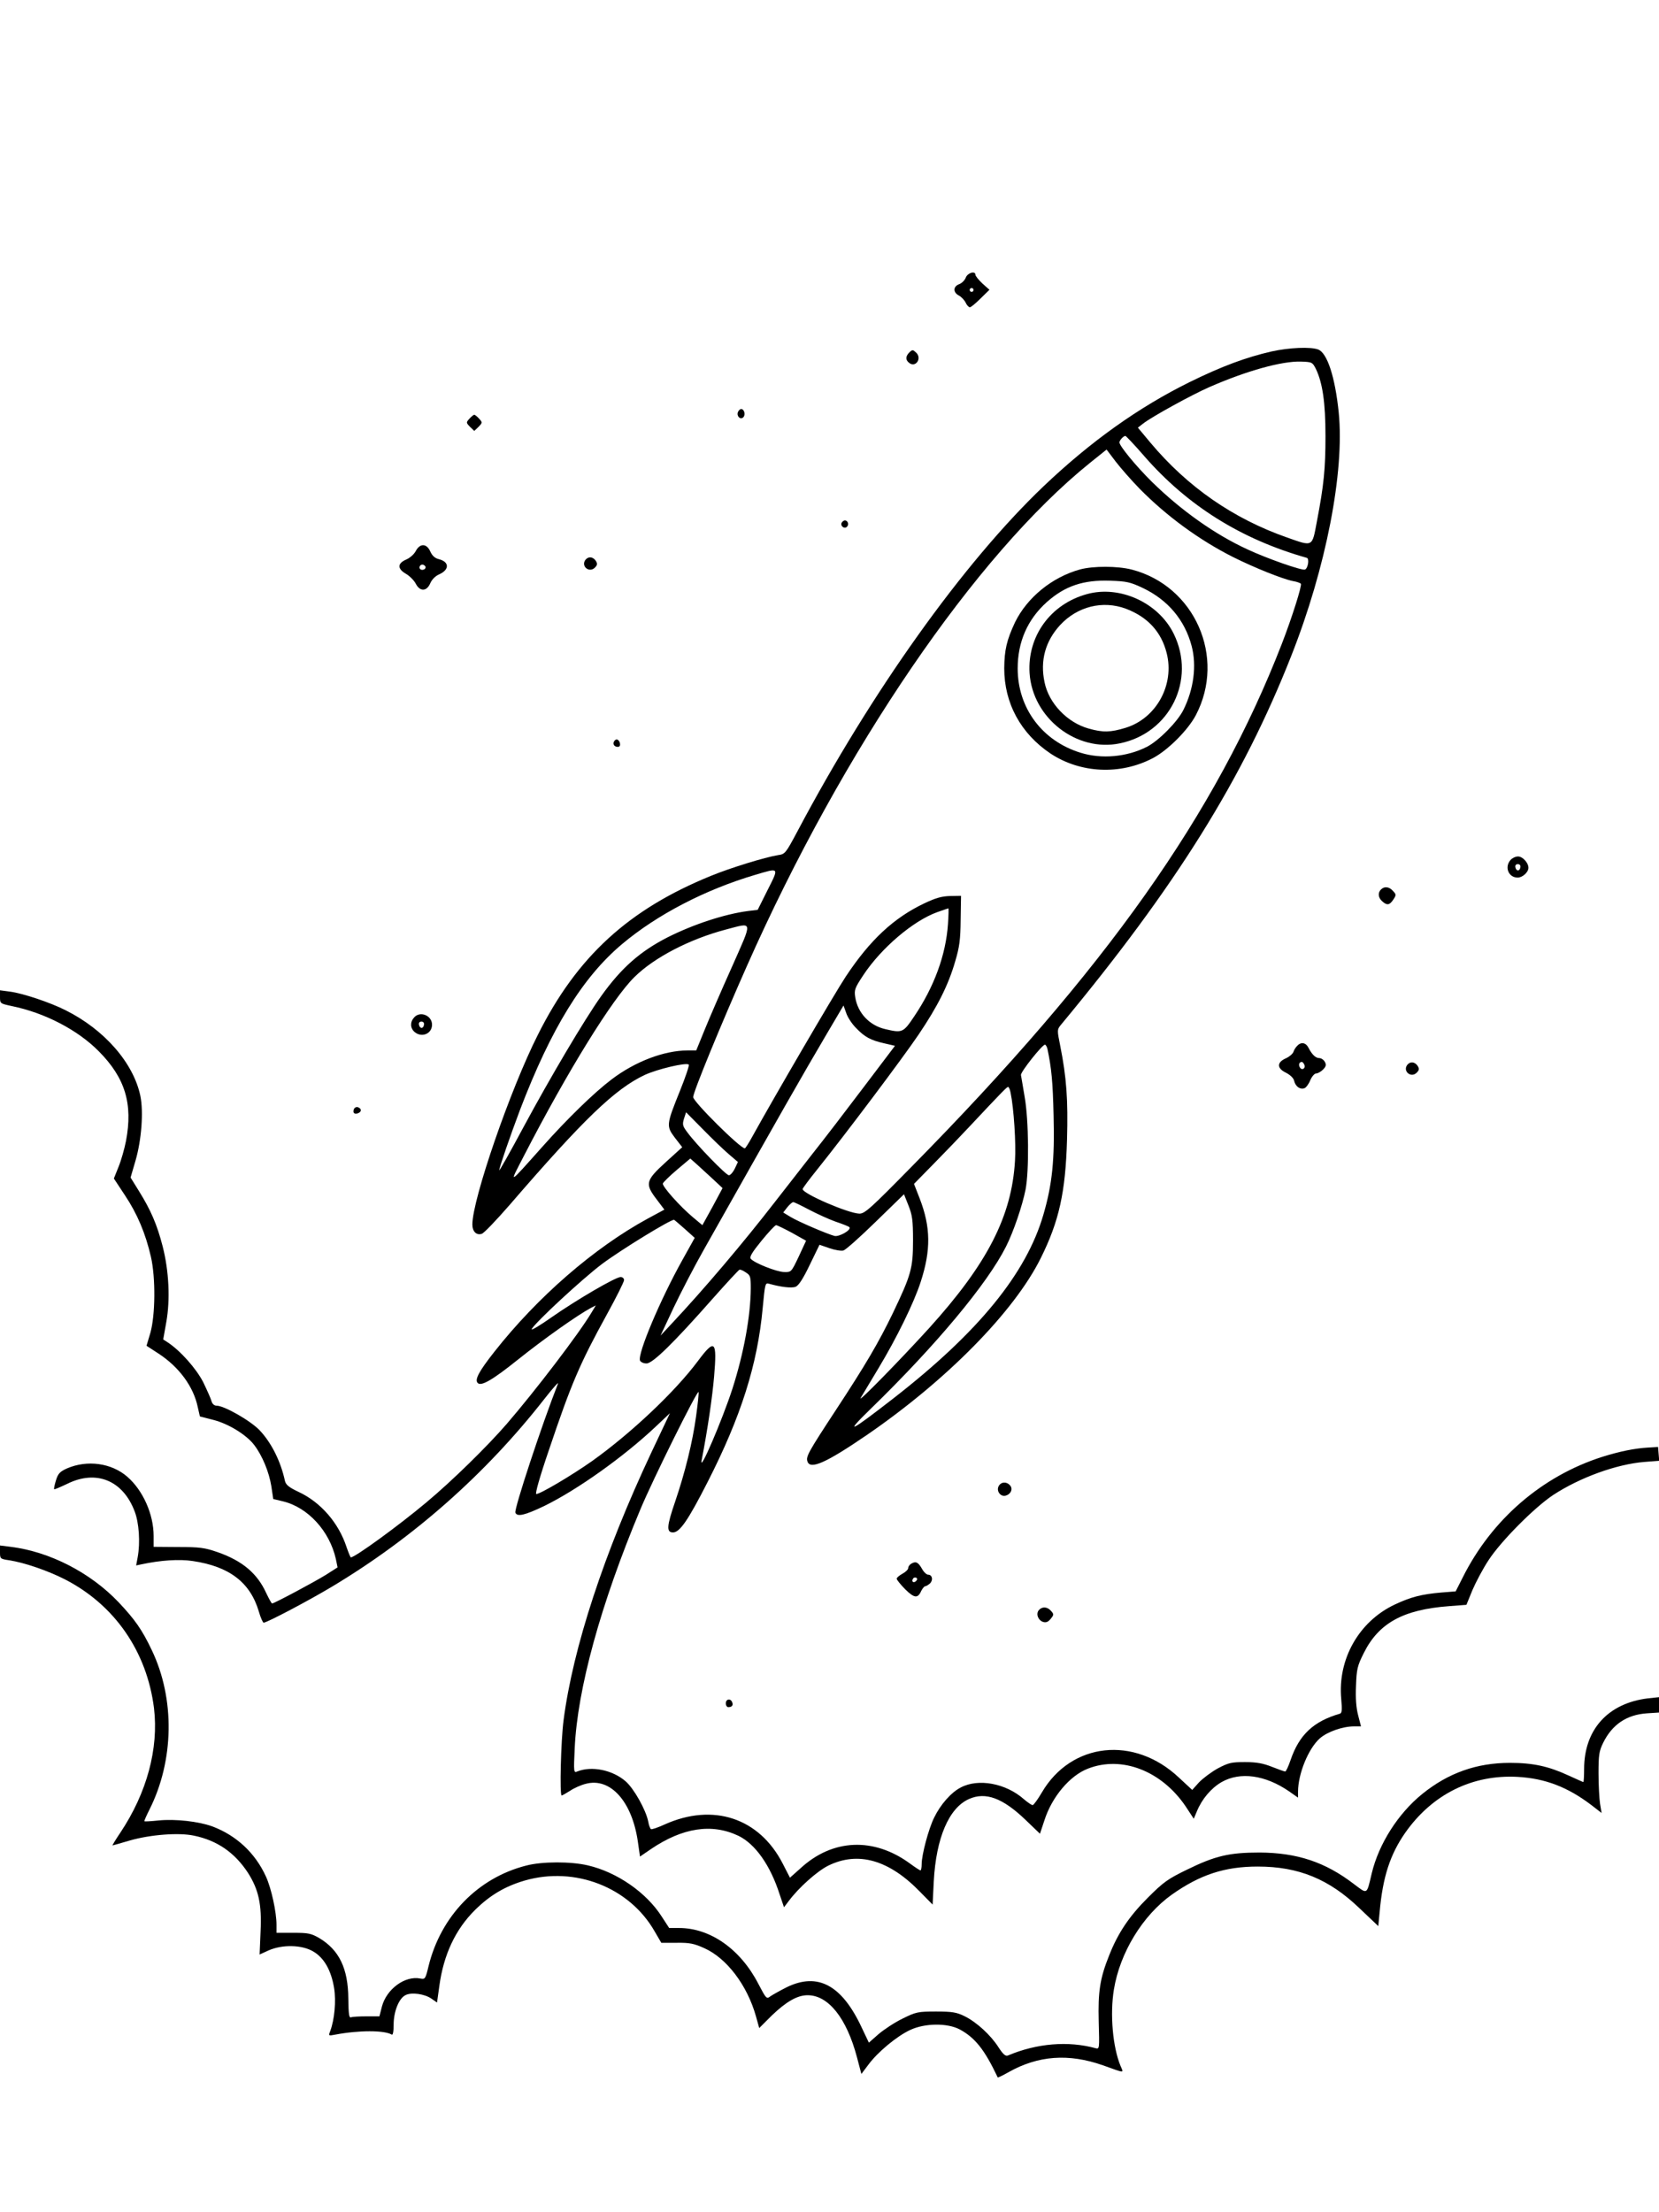 <?xml version="1.0" standalone="no"?>
<!DOCTYPE svg PUBLIC "-//W3C//DTD SVG 20010904//EN"
 "http://www.w3.org/TR/2001/REC-SVG-20010904/DTD/svg10.dtd">
<svg version="1.0" xmlns="http://www.w3.org/2000/svg"
 width="864pt" height="1152pt" viewBox="0 0 864 1152"
 preserveAspectRatio="xMidYMid meet">

<g transform="translate(0,1152) scale(0.1,-0.1)"
fill="#000000" stroke="none">
<path d="M5030 10075 c-5 -14 -21 -30 -35 -35 -32 -12 -32 -43 -1 -59 13 -7
29 -24 35 -37 6 -13 16 -24 22 -24 6 0 31 21 56 46 l46 45 -37 33 c-20 19 -36
39 -36 45 0 22 -40 11 -50 -14z m40 -65 c0 -5 -4 -10 -10 -10 -5 0 -10 5 -10
10 0 6 5 10 10 10 6 0 10 -4 10 -10z"/>
<path d="M6623 9690 c-135 -31 -259 -77 -428 -160 -265 -131 -514 -308 -761
-543 -418 -399 -895 -1067 -1282 -1798 -60 -112 -63 -117 -100 -122 -68 -11
-247 -66 -347 -107 -431 -175 -700 -421 -904 -829 -144 -285 -340 -854 -341
-987 0 -37 21 -58 49 -49 11 3 75 70 143 148 389 451 551 606 705 679 64 30
218 67 230 54 4 -3 -17 -65 -46 -137 -71 -176 -72 -183 -26 -244 l38 -49 -87
-79 c-104 -95 -108 -112 -46 -193 l40 -53 -87 -47 c-279 -152 -574 -408 -799
-694 -81 -103 -103 -145 -86 -162 18 -18 76 15 207 120 140 112 313 234 384
272 l24 12 -23 -38 c-65 -109 -291 -405 -441 -579 -103 -119 -287 -299 -419
-409 -143 -120 -371 -286 -393 -286 -2 0 -12 24 -22 53 -41 126 -134 234 -250
288 -51 24 -66 37 -71 57 -22 102 -70 198 -131 263 -47 50 -185 129 -225 129
-12 0 -22 9 -26 22 -3 13 -23 57 -43 99 -36 71 -119 165 -186 209 l-23 15 16
90 c21 117 14 267 -19 395 -29 113 -62 189 -123 287 l-44 71 26 89 c31 107 42
253 25 336 -36 172 -187 345 -389 446 -81 41 -222 88 -289 97 l-53 7 0 -35 c0
-34 1 -34 61 -47 172 -35 343 -124 453 -235 138 -139 179 -274 142 -468 -8
-41 -25 -101 -39 -135 l-24 -60 58 -88 c64 -96 107 -198 135 -320 25 -110 23
-304 -3 -396 l-20 -67 63 -41 c107 -70 182 -172 204 -279 l11 -48 70 -18 c79
-20 173 -78 213 -131 42 -55 77 -140 89 -214 l10 -67 50 -12 c130 -31 243
-154 276 -300 l9 -44 -61 -39 c-58 -36 -269 -149 -280 -149 -3 0 -16 24 -30
53 -47 104 -125 169 -253 214 -69 24 -95 27 -206 27 l-128 1 0 57 c0 112 -55
236 -136 307 -83 73 -210 90 -316 44 -37 -17 -46 -27 -57 -63 -7 -23 -11 -43
-9 -45 2 -2 32 11 68 28 151 75 290 18 351 -143 23 -59 30 -162 16 -239 l-8
-43 28 6 c99 21 196 28 267 17 190 -28 299 -111 344 -263 9 -32 21 -58 25 -58
17 0 235 115 355 187 426 255 803 589 1107 978 43 55 75 91 71 80 -85 -216
-229 -653 -222 -672 9 -23 49 -14 151 35 170 83 414 256 582 415 l72 68 -96
-203 c-247 -525 -409 -1018 -458 -1396 -14 -106 -21 -392 -10 -392 3 0 22 11
43 24 20 14 58 31 83 37 128 34 241 -92 271 -302 l11 -77 57 39 c165 112 318
135 456 69 88 -43 166 -154 214 -304 l23 -68 25 33 c53 71 149 156 206 184
155 76 316 30 477 -136 l66 -67 6 121 c12 226 79 383 184 429 86 38 175 5 293
-108 l76 -73 23 69 c39 123 133 234 227 270 177 69 384 -12 509 -197 l42 -64
16 38 c26 64 74 121 129 153 97 55 227 37 351 -48 l47 -33 0 30 c0 94 54 226
114 279 39 34 119 62 177 62 l37 0 -15 58 c-10 38 -14 88 -11 153 3 87 7 104
40 170 78 157 205 227 444 245 l91 7 31 76 c18 42 55 112 84 156 65 100 239
275 337 340 139 91 329 160 474 172 l78 6 -3 36 -3 36 -50 -3 c-72 -4 -149
-20 -239 -48 -315 -100 -578 -327 -729 -630 l-36 -71 -75 -6 c-103 -9 -158
-23 -243 -63 -186 -88 -297 -284 -278 -491 5 -57 4 -74 -7 -77 -138 -40 -212
-110 -257 -242 -11 -32 -23 -59 -28 -59 -4 0 -35 11 -68 24 -45 18 -80 25
-140 25 -72 0 -86 -3 -143 -33 -34 -19 -78 -52 -98 -73 l-35 -39 -69 64 c-233
220 -561 184 -714 -77 -21 -36 -43 -66 -48 -66 -6 0 -26 14 -46 31 -94 83
-237 109 -328 61 -51 -26 -106 -89 -139 -157 -29 -58 -65 -194 -65 -242 0 -18
-3 -33 -6 -33 -4 0 -28 16 -54 35 -189 139 -404 130 -571 -24 l-55 -49 -38 74
c-122 237 -362 317 -615 203 -35 -16 -67 -27 -71 -24 -4 3 -11 20 -14 39 -12
61 -75 173 -118 210 -69 60 -178 81 -252 51 -18 -8 -19 -3 -13 121 14 309 135
750 342 1244 64 154 298 625 303 611 2 -6 -4 -62 -13 -127 -18 -133 -57 -291
-109 -444 -44 -128 -46 -160 -11 -160 35 0 78 62 180 262 174 341 260 612 287
906 12 127 13 133 33 127 60 -17 117 -24 138 -16 16 6 39 41 74 114 l51 105
52 -18 c29 -10 61 -15 72 -12 11 2 87 70 168 149 l148 144 23 -58 c20 -50 24
-76 24 -183 0 -145 -10 -179 -105 -378 -75 -155 -142 -269 -297 -505 -145
-221 -156 -242 -148 -267 14 -45 97 -8 309 137 417 286 768 643 906 921 96
193 129 343 137 617 6 209 -3 326 -35 487 -17 85 -17 86 3 111 597 719 947
1279 1200 1922 181 458 278 958 247 1267 -19 186 -60 310 -107 328 -40 15
-150 10 -242 -10z m230 -91 c35 -73 50 -176 50 -349 0 -170 -8 -254 -45 -447
-25 -133 -19 -130 -155 -82 -280 98 -518 263 -711 493 l-66 79 27 21 c44 35
257 152 347 191 195 85 376 135 475 132 58 -2 60 -3 78 -38z m-894 -454 c225
-258 504 -433 847 -530 14 -4 6 -55 -10 -61 -16 -6 -196 57 -299 105 -170 78
-346 203 -498 352 -84 83 -169 187 -169 205 0 11 21 34 31 34 3 0 48 -47 98
-105z m-23 -171 c140 -142 310 -266 484 -354 114 -57 259 -115 314 -126 20 -3
38 -10 41 -14 6 -10 -46 -175 -99 -312 -344 -887 -915 -1695 -1925 -2720 -216
-220 -247 -248 -275 -248 -57 1 -296 104 -296 128 0 4 34 50 76 102 150 187
443 577 527 701 100 148 156 259 192 384 22 74 27 112 28 215 l2 125 -57 -1
c-43 -1 -75 -10 -134 -38 -160 -76 -283 -191 -409 -381 -62 -94 -376 -633
-486 -832 -19 -35 -37 -63 -40 -63 -24 0 -269 243 -269 267 0 26 146 381 280
683 500 1128 1191 2140 1787 2620 l86 69 47 -62 c26 -34 83 -99 126 -143z
m-1938 -2088 l-52 -104 -50 -6 c-122 -16 -284 -69 -419 -137 -143 -73 -241
-159 -346 -306 -87 -122 -265 -423 -405 -683 -69 -129 -126 -230 -126 -224 0
14 59 184 108 314 162 424 326 691 532 864 182 153 432 283 692 360 128 38
126 41 66 -78z m939 -178 c-11 -161 -72 -327 -176 -481 -57 -85 -62 -87 -151
-66 -82 19 -143 84 -156 166 -6 39 -2 48 42 115 94 142 260 283 385 328 30 11
56 19 58 20 2 0 1 -37 -2 -82z m-1126 -225 c-54 -120 -117 -266 -141 -325
l-44 -108 -46 0 c-122 -1 -271 -57 -395 -151 -91 -69 -230 -204 -359 -349
-183 -205 -176 -201 -98 -50 228 442 461 819 576 932 103 102 288 198 478 248
142 37 139 52 29 -197z m647 -316 c45 -47 76 -64 147 -80 l56 -13 -162 -214
c-89 -118 -210 -276 -269 -350 -58 -74 -146 -187 -195 -250 -161 -208 -368
-453 -539 -635 l-56 -60 68 145 c38 80 109 217 159 305 415 736 501 887 641
1125 l85 144 14 -39 c7 -22 30 -57 51 -78z m997 -109 c21 -100 28 -169 32
-348 6 -229 -7 -358 -53 -515 -89 -307 -339 -613 -780 -956 -230 -179 -262
-194 -117 -53 337 328 605 649 702 842 39 77 85 212 102 297 19 97 17 363 -5
485 -9 52 -17 103 -19 112 -2 16 110 157 125 158 4 0 10 -10 13 -22z m-192
-228 c17 -81 29 -266 23 -355 -17 -289 -144 -536 -448 -872 -151 -166 -373
-393 -356 -363 8 14 50 83 93 155 94 156 185 341 220 450 54 166 52 285 -5
433 l-30 77 103 105 c57 58 137 141 178 185 180 192 203 215 209 215 4 0 10
-13 13 -30z m-1469 -319 l49 -42 -16 -34 c-9 -19 -23 -35 -31 -35 -15 0 -170
160 -216 223 -25 33 -27 41 -18 71 l11 34 86 -87 c47 -48 108 -107 135 -130z
m-80 -132 l49 -46 -52 -97 -53 -96 -49 41 c-67 56 -160 160 -157 176 2 6 35
39 73 71 l70 59 35 -31 c19 -17 57 -52 84 -77z m499 -158 c40 -21 101 -49 137
-62 36 -12 69 -25 73 -29 15 -13 -52 -52 -77 -46 -38 10 -188 74 -229 99 l-38
23 21 27 c12 15 26 27 31 27 6 0 42 -18 82 -39z m-645 -102 l50 -45 -64 -115
c-116 -208 -234 -488 -221 -524 4 -8 18 -15 34 -15 32 0 137 102 347 340 71
80 132 146 137 148 4 2 19 -4 33 -14 24 -15 26 -22 26 -83 -1 -144 -36 -337
-96 -524 -52 -160 -173 -443 -160 -372 32 165 56 332 65 437 16 188 4 199 -84
81 -120 -161 -348 -376 -551 -521 -105 -74 -270 -172 -291 -172 -7 0 16 84 67
233 115 341 158 443 301 703 49 89 89 169 89 178 0 9 -8 16 -18 16 -26 0 -230
-119 -360 -210 -61 -43 -108 -71 -103 -61 20 36 263 261 365 338 100 75 363
236 377 231 3 -2 29 -24 57 -49z m557 -19 l73 -41 -38 -82 c-39 -82 -39 -82
-77 -81 -39 1 -155 47 -173 69 -8 9 7 34 56 94 36 44 70 81 76 81 5 0 42 -18
83 -40z"/>
<path d="M5626 8555 c-147 -40 -277 -147 -340 -276 -43 -92 -55 -143 -56 -239
0 -182 86 -340 241 -444 156 -103 363 -113 533 -24 78 41 183 146 224 224 158
302 -6 673 -334 758 -74 19 -200 19 -268 1z m326 -97 c130 -62 218 -166 254
-302 27 -102 11 -225 -43 -333 -30 -61 -129 -161 -190 -192 -104 -53 -236 -65
-345 -31 -200 61 -328 233 -328 439 0 138 51 255 151 345 94 84 190 117 331
112 86 -3 104 -7 170 -38z"/>
<path d="M5660 8426 c-189 -52 -310 -219 -298 -411 15 -234 245 -413 470 -366
261 53 398 331 281 570 -79 162 -281 255 -453 207z m204 -76 c113 -43 184
-120 212 -231 42 -165 -54 -340 -214 -389 -78 -24 -118 -25 -192 -4 -112 31
-208 132 -230 241 -24 113 4 214 81 298 90 97 222 130 343 85z"/>
<path d="M4736 9685 c-20 -20 -21 -39 -2 -54 33 -28 69 21 38 52 -18 17 -20
17 -36 2z"/>
<path d="M3843 9374 c-8 -21 13 -42 28 -27 13 13 5 43 -11 43 -6 0 -13 -7 -17
-16z"/>
<path d="M2445 9340 c-18 -20 -18 -21 3 -43 l22 -21 22 21 c21 22 21 23 3 43
-10 11 -21 20 -25 20 -4 0 -15 -9 -25 -20z"/>
<path d="M4384 8799 c-10 -17 13 -36 27 -22 12 12 4 33 -11 33 -5 0 -12 -5
-16 -11z"/>
<path d="M2165 8650 c-9 -17 -31 -36 -50 -44 -46 -20 -46 -48 -1 -74 19 -11
42 -34 51 -51 22 -43 57 -42 76 2 8 19 27 38 46 46 54 24 54 65 -1 79 -21 5
-35 18 -45 40 -19 43 -54 44 -76 2z m50 -79 c7 -12 -12 -24 -25 -16 -11 7 -4
25 10 25 5 0 11 -4 15 -9z"/>
<path d="M3050 8606 c-27 -33 18 -72 48 -42 13 13 14 20 6 34 -15 23 -38 26
-54 8z"/>
<path d="M3196 7655 c-3 -9 1 -18 10 -22 19 -7 28 2 21 22 -8 19 -23 19 -31 0z"/>
<path d="M7867 7042 c-33 -37 -11 -92 37 -92 25 0 56 28 56 51 0 26 -30 59
-54 59 -13 0 -30 -8 -39 -18z m51 -39 c-4 -22 -22 -20 -26 1 -2 10 3 16 13 16
10 0 15 -7 13 -17z"/>
<path d="M7192 6888 c-17 -17 -15 -42 6 -61 25 -23 39 -21 58 8 16 24 16 27
-1 45 -20 23 -45 26 -63 8z"/>
<path d="M2157 6222 c-22 -24 -21 -55 1 -75 37 -33 92 -11 92 37 0 48 -62 73
-93 38z m51 -39 c-4 -22 -22 -20 -26 1 -2 10 3 16 13 16 10 0 15 -7 13 -17z"/>
<path d="M6757 6075 c-9 -8 -18 -23 -21 -33 -4 -10 -21 -25 -39 -33 -48 -21
-48 -52 0 -75 23 -12 40 -28 43 -43 7 -29 31 -46 53 -38 9 3 23 22 31 42 8 19
22 35 30 35 9 0 25 9 36 20 16 16 18 25 10 40 -6 11 -19 20 -29 20 -19 0 -38
18 -56 53 -13 27 -38 33 -58 12z m36 -100 c8 -19 -13 -31 -23 -14 -9 14 -4 29
10 29 4 0 10 -7 13 -15z"/>
<path d="M7330 5976 c-27 -33 18 -72 48 -42 13 13 14 20 6 34 -15 23 -38 26
-54 8z"/>
<path d="M1843 5744 c-7 -19 2 -28 22 -21 19 8 19 23 0 31 -9 3 -18 -1 -22
-10z"/>
<path d="M5201 3781 c-13 -24 8 -55 34 -50 28 6 42 34 26 53 -18 22 -48 20
-60 -3z"/>
<path d="M0 3437 c0 -34 1 -35 48 -42 78 -12 202 -54 293 -101 257 -133 424
-375 461 -669 25 -211 -37 -441 -175 -648 -25 -37 -43 -67 -41 -67 2 0 43 12
91 26 105 30 253 42 333 25 121 -25 212 -88 281 -193 56 -88 73 -164 66 -307
l-5 -119 46 21 c72 32 174 30 233 -5 57 -33 94 -99 109 -191 11 -68 2 -164
-20 -223 -10 -26 -10 -26 27 -19 122 23 255 23 293 0 6 -4 10 14 10 52 0 67
27 136 61 153 30 17 101 7 136 -18 l29 -20 12 86 c22 163 84 295 186 396 78
77 156 123 258 153 263 76 546 -35 677 -264 l35 -60 80 0 c68 1 91 -4 144 -28
117 -52 224 -194 269 -355 l17 -61 65 65 c75 72 133 106 187 106 108 0 203
-119 257 -323 l23 -87 37 49 c48 65 148 148 217 180 76 36 194 37 258 3 80
-43 130 -106 198 -250 1 -2 26 10 56 27 154 87 313 99 492 36 118 -42 108 -42
92 -4 -41 98 -56 270 -35 398 31 192 150 387 302 495 147 104 276 146 447 146
213 0 372 -65 531 -218 l97 -92 7 72 c16 184 55 302 134 415 141 200 349 303
585 290 142 -8 259 -52 384 -147 l53 -41 -8 48 c-4 26 -8 98 -8 158 0 96 3
116 24 159 47 96 123 147 229 154 l62 4 0 40 0 40 -57 -6 c-208 -25 -333 -162
-333 -368 0 -37 -2 -68 -4 -68 -2 0 -37 16 -79 35 -102 47 -183 65 -303 65
-173 0 -321 -52 -457 -162 -125 -101 -226 -259 -263 -413 -27 -114 -21 -110
-93 -56 -150 115 -297 163 -491 164 -158 0 -231 -17 -378 -89 -101 -49 -123
-65 -205 -147 -96 -96 -154 -182 -200 -298 -49 -122 -59 -190 -55 -347 4 -141
4 -143 -16 -138 -142 39 -306 26 -457 -38 -12 -5 -25 6 -49 43 -40 63 -114
131 -177 162 -41 20 -63 24 -148 24 -95 0 -104 -2 -175 -37 -41 -20 -97 -57
-125 -81 l-50 -44 -38 80 c-103 220 -228 287 -389 209 -34 -17 -73 -39 -85
-47 -21 -16 -22 -15 -64 65 -93 180 -250 290 -412 290 l-52 0 -39 60 c-80 125
-233 231 -384 266 -88 21 -239 21 -322 -1 -252 -64 -444 -263 -508 -523 -16
-67 -18 -70 -43 -65 -80 16 -176 -55 -200 -146 l-13 -51 -67 0 c-37 0 -73 -2
-81 -5 -10 -4 -13 16 -14 97 -1 158 -48 254 -152 316 -42 24 -57 27 -134 27
l-88 0 0 42 c0 66 -27 190 -55 251 -56 123 -154 214 -279 261 -71 26 -193 40
-281 31 -38 -4 -71 -6 -73 -4 -2 1 10 28 26 60 129 256 134 578 12 832 -50
105 -87 158 -172 248 -147 155 -360 264 -562 289 l-56 7 0 -35z"/>
<path d="M4747 3378 c-9 -5 -17 -15 -17 -23 0 -8 -13 -21 -30 -30 -16 -9 -30
-20 -30 -26 0 -6 20 -30 44 -55 48 -47 66 -49 84 -8 7 13 16 24 21 24 5 0 16
7 25 15 17 18 11 45 -11 45 -7 0 -22 13 -31 30 -20 35 -32 41 -55 28z m24 -91
c-13 -13 -26 -3 -16 12 3 6 11 8 17 5 6 -4 6 -10 -1 -17z"/>
<path d="M5410 3135 c-16 -19 -4 -52 22 -61 16 -5 27 0 40 16 17 21 17 24 2
41 -20 23 -47 24 -64 4z"/>
<path d="M3780 2650 c0 -11 6 -20 13 -20 19 0 27 10 20 26 -8 21 -33 17 -33
-6z"/>
</g>
</svg>

